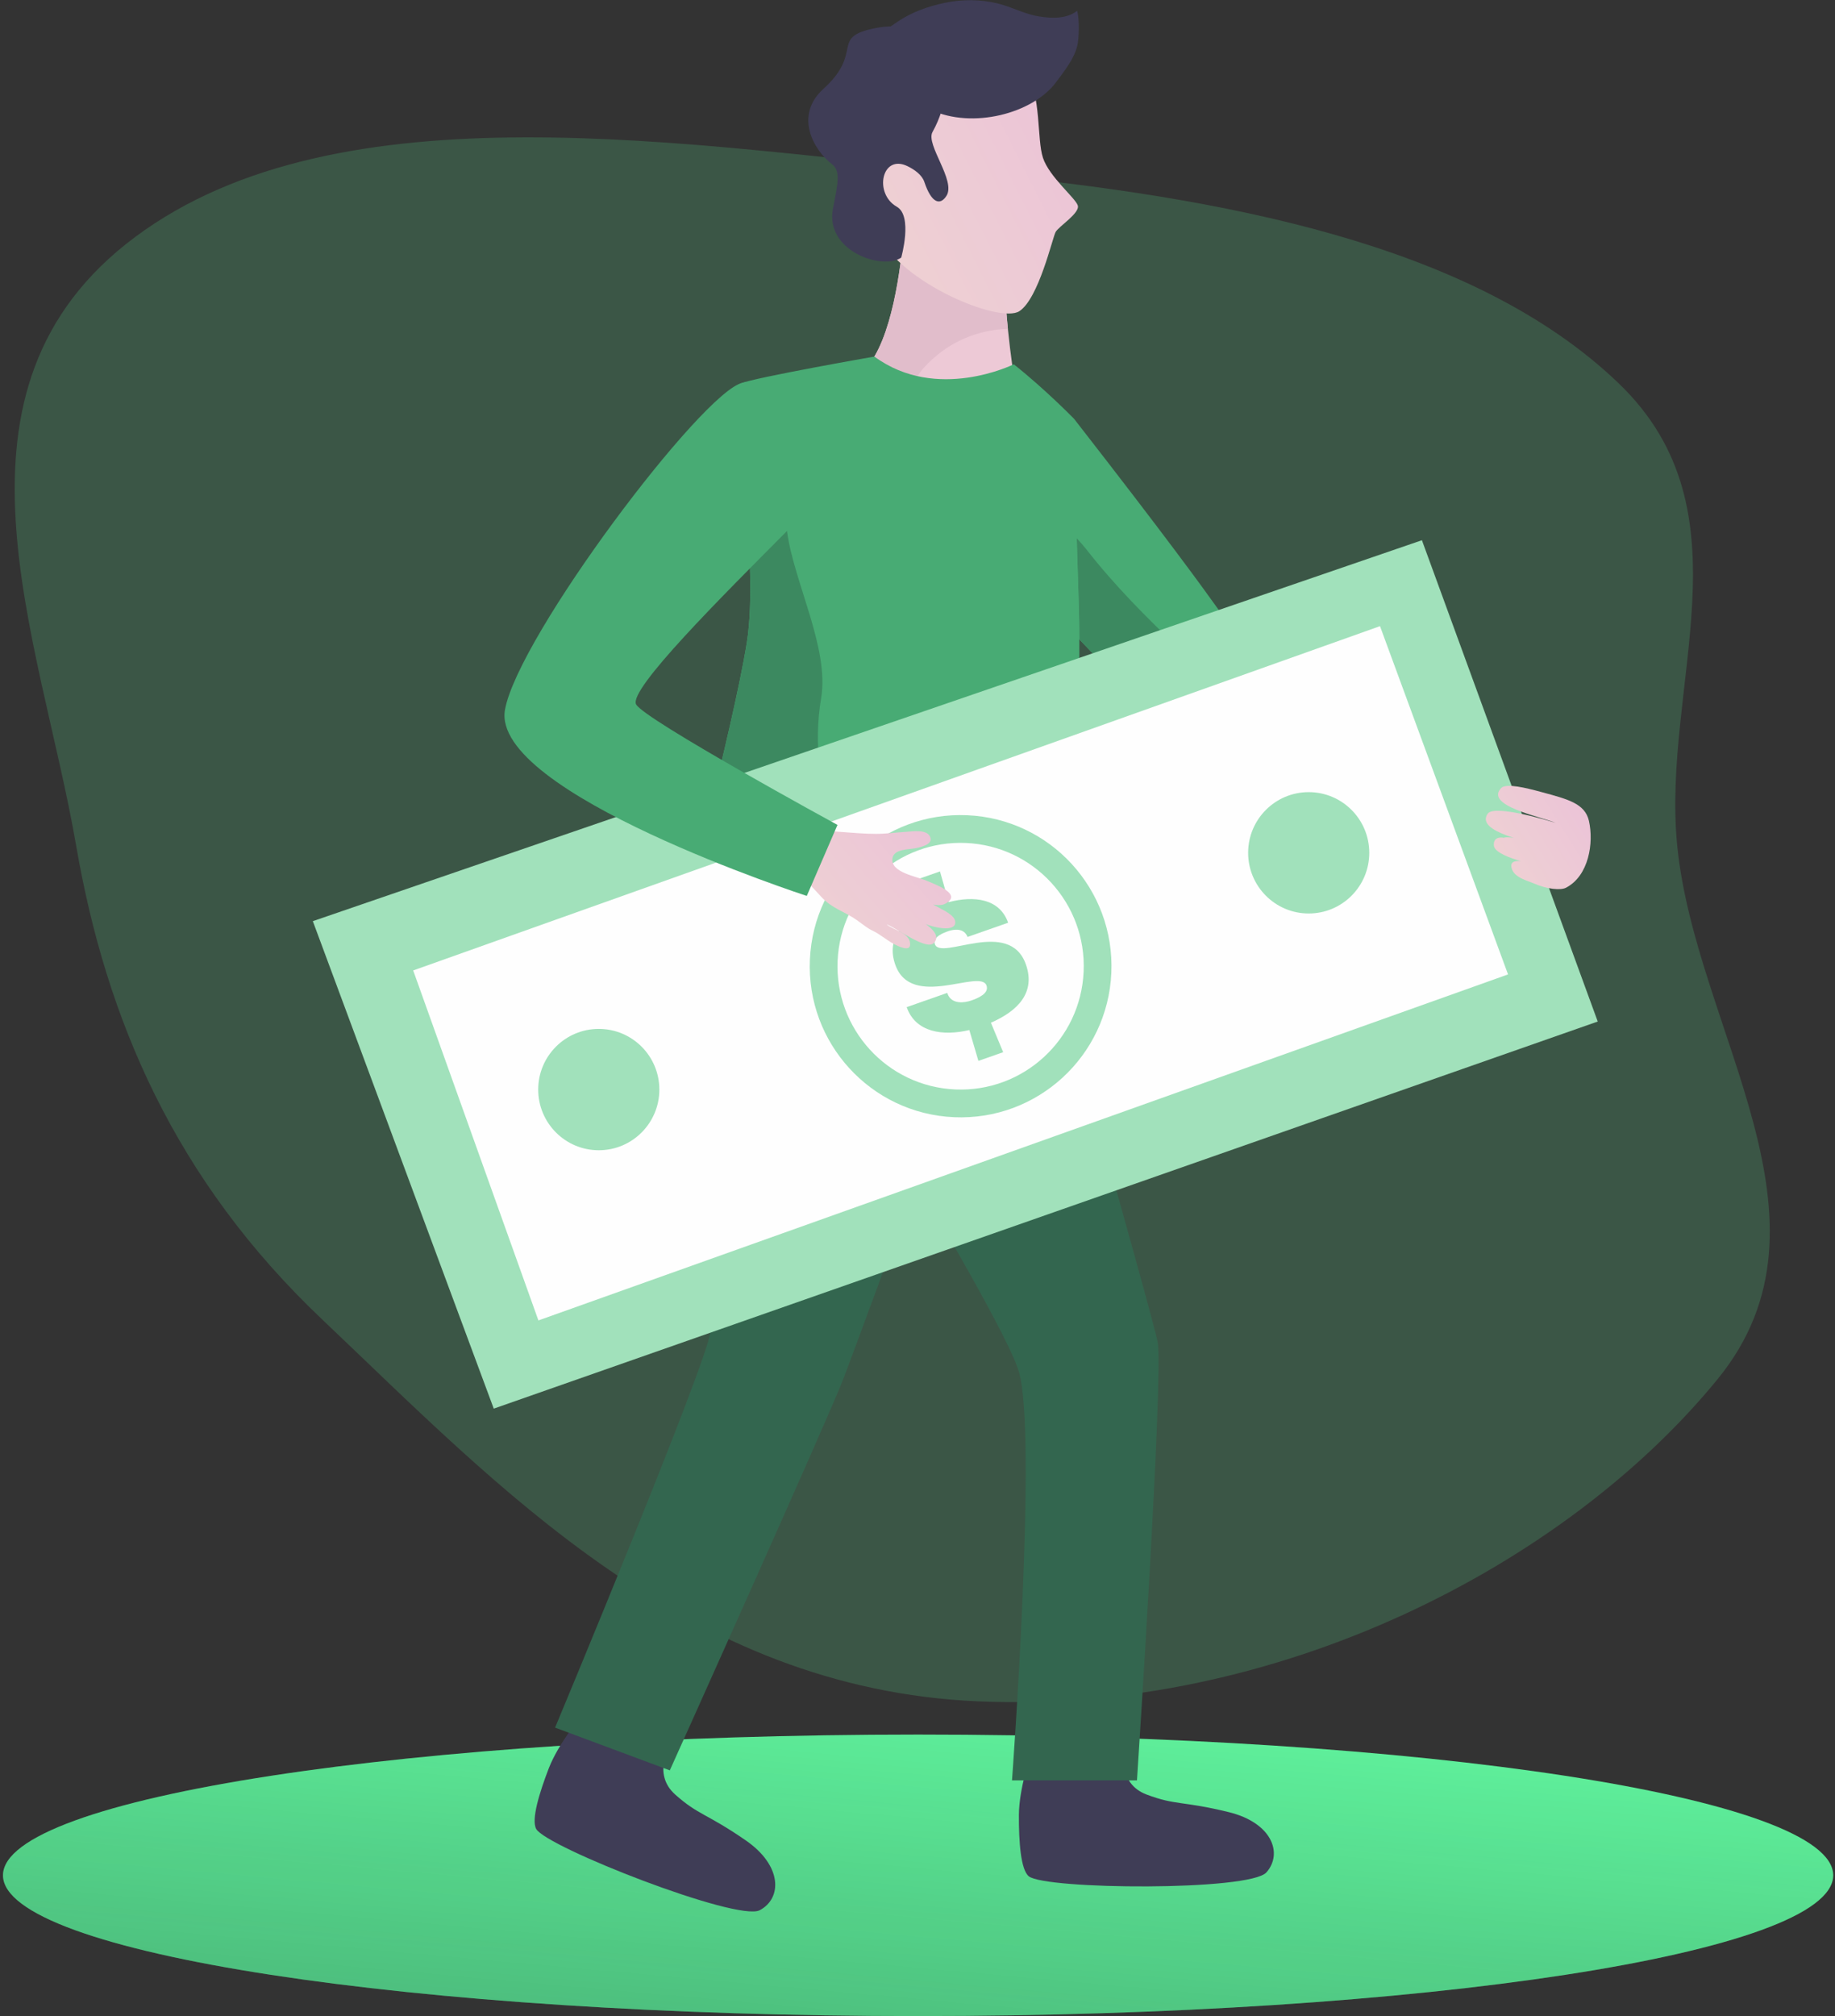 <?xml version="1.0" encoding="UTF-8"?> <svg xmlns="http://www.w3.org/2000/svg" width="510" height="560" viewBox="0 0 510 560" fill="none"><rect x="0" y="0" width="510" height="560" fill="#333333" stroke="none"/><g clip-path="url(#clip0_2830_254)"><g clip-path="url(#clip1_2830_254)"><path d="M255.167 560C395.634 560 509.505 542.496 509.505 520.904C509.505 499.312 395.634 481.809 255.167 481.809C114.701 481.809 0.83 499.312 0.83 520.904C0.83 542.496 114.701 560 255.167 560Z" fill="#61F69F"></path><path d="M255.167 560C395.634 560 509.505 542.496 509.505 520.904C509.505 499.312 395.634 481.809 255.167 481.809C114.701 481.809 0.83 499.312 0.83 520.904C0.83 542.496 114.701 560 255.167 560Z" fill="url(#paint0_linear_2830_254)"></path><path opacity="0.18" fill-rule="evenodd" clip-rule="evenodd" d="M271.931 48.186C339.047 54.806 409.259 67.423 449.915 106.509C487.085 142.244 461.725 190.341 466.148 234.903C471.239 286.201 513.568 338.792 477.365 383.097C435.136 434.776 354.944 476.14 271.931 472.584C190.877 469.113 138.697 413.096 89.523 366.487C48.642 327.739 29.517 283.222 21.166 234.903C11.093 176.625 -19.09 108.014 37.559 65.834C94.377 23.527 191.027 40.205 271.931 48.186Z" fill="#61F69F"></path></g><g clip-path="url(#clip2_2830_254)"><path d="M298.526 116.35C350.82 183.467 337.227 169.963 346.894 178.498C356.552 187.035 420.193 224.013 420.193 224.013L413.374 255.874C413.374 255.874 335.529 211.494 325.87 203.53C316.212 195.566 278.992 155.175 278.992 155.175L298.526 116.35H298.526Z" fill="#48AB74"></path><path d="M413.375 255.874C413.375 255.874 411.835 254.993 409.162 253.464C392.827 244.111 334.172 210.375 325.871 203.53C321.22 199.698 310.177 188.344 299.978 177.6C299.962 173.958 299.917 170.838 299.836 168.399C299.606 161.498 299.416 155.188 299.258 149.533C300.241 150.566 301.179 151.63 302.042 152.735C309.744 162.585 318.724 171.622 327.798 180.215C332.988 185.13 338.581 189.367 344.466 192.926C354.233 199.774 364.923 205.477 375.808 211.341C378.061 212.552 380.274 213.081 382.362 213.081C384.978 213.081 387.404 212.249 389.482 210.883C399.586 215.865 409.895 220.401 420.12 224.344L413.374 255.873L413.375 255.874Z" fill="#3C8960"></path><path d="M286.464 487.312C286.464 487.312 283.211 496.82 283.181 504.168C283.147 511.517 283.678 519.327 285.93 521.174C290.429 524.862 347.356 525.338 351.989 520.076C356.621 514.81 353.535 506.289 341.478 503.345C328.55 500.185 326.745 501.532 318.61 498.44C310.475 495.343 312.441 486.191 312.441 486.191L286.463 487.312L286.464 487.312Z" fill="#3F3D56"></path><path d="M161.59 476.605C161.59 476.605 155.168 484.324 152.522 491.181C149.877 498.035 147.594 505.522 149.038 508.047C151.93 513.102 204.951 533.863 211.152 530.598C217.355 527.328 217.503 518.268 207.285 511.213C196.33 503.647 194.164 504.263 187.665 498.473C181.164 492.678 186.261 484.824 186.261 484.824L161.59 476.605H161.59Z" fill="#3F3D56"></path><path d="M286.096 245.063L209.389 253.596C209.389 253.596 277.986 363.393 283.178 381.034C288.368 398.67 281.266 494.531 281.266 494.531H315.998C315.998 494.531 323.454 381.317 321.75 372.782C320.047 364.249 286.095 245.062 286.095 245.062L286.096 245.063Z" fill="#33664F"></path><path d="M283.178 250.752H195.61C195.61 250.752 185.382 277.63 190.069 298.112C194.758 318.594 197.881 362.113 197.455 369.794C197.03 377.474 154.273 479.877 154.273 479.877L186.158 491.751C186.158 491.751 230.127 394.114 234.39 383.024C238.652 371.929 283.178 250.752 283.178 250.752Z" fill="#33664F"></path><path d="M279.47 69.364C272.322 69.844 264.959 69.113 258.327 67.69C255.9 67.165 253.449 66.296 251.144 65.16C250.399 73.971 247.924 94.53 240.641 102.269C240.641 102.269 241.634 112.651 259.817 115.21C278 117.769 281.757 104.259 281.757 104.259C281.757 104.259 278.244 82.344 279.471 69.364H279.47Z" fill="#EDC9D6"></path><path d="M240.697 102.599L240.887 103.349L240.92 103.446L241.352 104.58L241.376 104.633C241.572 105.061 241.831 105.543 242.142 106.043L242.274 106.25C242.943 107.279 243.897 108.413 245.223 109.53L245.443 109.717C246.111 110.261 246.88 110.8 247.746 111.319L248.098 111.516C249.011 112.036 250.009 112.54 251.16 113.003C252.302 108.448 254.618 104.148 258.128 100.72C264.341 94.645 271.94 91.625 280.12 91.337C279.412 84.301 278.866 75.755 279.47 69.364C272.322 69.844 264.959 69.113 258.327 67.69C255.9 67.165 253.449 66.296 251.144 65.16C250.399 73.971 247.924 94.53 240.641 102.269L240.676 102.489L240.697 102.6V102.599Z" fill="#E1BDCB"></path><path d="M250.158 19.337C250.158 19.337 280.619 11.829 285.071 19.337C289.523 26.844 288.117 38.579 289.875 43.855C291.633 49.134 298.838 54.939 299.539 57.051C300.243 59.162 294.267 62.855 293.389 64.442C292.511 66.025 288.702 82.92 283.314 86.436C277.925 89.955 250.395 78.692 244.07 65.145C237.743 51.598 241.897 23.329 250.159 19.337L250.158 19.337Z" fill="url(#paint1_linear_2830_254)"></path><path d="M281.754 101.187C281.754 101.187 260.369 111.82 243.011 99.041C243.011 99.041 209.959 104.832 205.902 106.482C202.541 107.848 211.378 154.963 207.543 178.643C203.707 202.324 188.365 259.712 188.365 259.712C188.365 259.712 228.849 290.861 298.313 271.236C298.313 271.236 300.577 190.762 299.836 168.4C298.751 135.693 298.527 116.35 298.527 116.35C298.527 116.35 290.583 108.184 281.754 101.187H281.754Z" fill="#48AB74"></path><path d="M253.586 277.646C211.92 277.646 188.459 259.784 188.365 259.712C188.365 259.712 203.707 202.324 207.543 178.643C207.548 178.611 207.552 178.577 207.558 178.542C207.559 178.538 207.559 178.533 207.559 178.529C207.565 178.495 207.572 178.46 207.577 178.426C207.577 178.422 207.577 178.422 207.577 178.422C207.582 178.388 207.585 178.36 207.592 178.331C207.593 178.322 207.593 178.316 207.596 178.312C207.599 178.278 207.605 178.249 207.609 178.215C207.61 178.211 207.612 178.201 207.614 178.192C207.618 178.167 207.622 178.139 207.625 178.114C207.625 178.11 207.627 178.1 207.629 178.095C207.633 178.061 207.637 178.038 207.64 178.004C207.644 177.994 207.647 177.979 207.648 177.966C207.65 177.946 207.654 177.932 207.656 177.912C207.659 177.893 207.66 177.874 207.665 177.85C207.668 177.83 207.671 177.812 207.673 177.792C207.677 177.777 207.678 177.759 207.68 177.745C207.683 177.73 207.684 177.72 207.685 177.705C207.692 177.677 207.696 177.643 207.699 177.614C207.7 177.6 207.703 177.59 207.704 177.581C207.707 177.561 207.71 177.542 207.713 177.523C207.714 177.513 207.714 177.503 207.717 177.494C210.328 158.969 205.881 127.651 205.223 113.646C215.173 122.029 216.731 132.331 218.727 147.495C220.593 161.667 230.572 180.028 228.211 193.966C226.033 206.831 228.153 218.973 231.18 231.41C236.198 252.047 241.632 266.675 259.555 277.526C257.526 277.608 255.54 277.646 253.588 277.646H253.586Z" fill="#3C8960"></path><path d="M86.943 255.868L137.229 391.272L444.058 283.748L395.192 150.057L86.943 255.868Z" fill="#A1E1BB"></path><path d="M114.838 269.56L149.639 366.773L419.128 270.662L383.542 173.924L114.838 269.56Z" fill="#FEFEFE"></path><path d="M380.56 236.884C380.56 246.193 373.024 253.739 363.726 253.739C354.429 253.739 346.895 246.193 346.895 236.884C346.895 227.577 354.429 220.031 363.726 220.031C373.024 220.031 380.56 227.577 380.56 236.884Z" fill="#A1E1BB"></path><path d="M183.253 302.648C183.253 311.953 175.715 319.504 166.418 319.504C157.122 319.504 149.584 311.953 149.584 302.648C149.584 293.342 157.121 285.797 166.418 285.797C175.715 285.797 183.253 293.342 183.253 302.648Z" fill="#A1E1BB"></path><path d="M308.873 270.221C307.859 293.387 288.285 311.34 265.15 310.325C242.014 309.31 224.081 289.713 225.094 266.547C226.107 243.386 245.681 225.428 268.818 226.443C291.952 227.458 309.885 247.06 308.872 270.221H308.873Z" fill="#A1E1BB"></path><path d="M301.173 269.883C300.345 288.788 284.369 303.441 265.486 302.614C246.605 301.788 231.967 285.792 232.795 266.886C233.621 247.977 249.598 233.323 268.482 234.151C287.364 234.982 302.001 250.978 301.174 269.883H301.173Z" fill="#FEFEFE"></path><path d="M263.682 250.584C270.635 248.762 277.814 249.532 280.186 256.303L268.909 260.256C267.955 257.717 265.142 258.087 263.494 258.664C262.46 259.03 259.11 260.203 259.835 262.275C261.455 266.912 280.551 254.802 285.137 267.922C287.892 275.789 282.764 280.878 275.4 284.076L278.811 292.266L271.927 294.679L269.405 286.11C262.143 287.836 254.47 286.831 251.994 279.752L263.268 275.798L263.353 276.044C264.501 279.131 268.188 278.526 269.955 277.906C271.662 277.305 274.972 276.011 274.18 273.751C272.493 268.932 253.251 280.613 248.811 267.926C246.252 260.602 250.937 255.802 257.731 252.739L254.36 244.467L261.245 242.053L263.682 250.584V250.584Z" fill="#A1E1BB"></path><path d="M263.05 21.261C263.05 21.261 263.626 28.687 259.174 36.665C257.209 40.181 265.748 50.165 263.05 54.396C261.253 57.219 258.854 56.373 256.907 50.549C256.241 48.557 254.151 47.1 252.241 46.167C245.03 42.648 242.803 53.791 249.248 57.426C253.759 59.974 250.476 71.551 250.476 71.551C245.345 75.143 229.171 69.785 231.514 57.892C233.005 50.318 233.644 47.436 231.061 45.455C226.384 41.868 220.525 32.25 228.836 24.699C240.287 14.296 230.455 10.372 243.267 7.81C256.075 5.241 266.189 13.464 263.05 21.261V21.261Z" fill="#3F3D56"></path><path d="M240.922 13.821C241.761 11.09 246.921 7.752 249.478 6.021C253.422 3.348 257.927 1.751 262.712 0.76C267.452 -0.226 272.481 -0.193 277.177 0.933C281.249 1.909 284.611 3.896 288.795 4.564C292.658 5.184 296.533 5.189 299.366 3.011C300.101 5.627 299.848 10.796 299.445 12.556C298.592 16.274 295.962 19.521 293.565 22.771C287.054 31.601 270.236 35.881 258.763 30.533C253.219 27.946 248.242 25.705 245.694 20.66C244.229 17.756 243.077 16.332 240.922 13.821V13.821Z" fill="#3F3D56"></path><path d="M435.214 246.593C441.616 243.27 442.985 234.084 441.612 228.02C440.505 223.125 435.613 221.975 428.503 220.031C423.694 218.714 419.128 217.685 417.408 218.709C412.095 223.764 428.383 226.861 432.338 228.564C432.338 228.564 415.504 223.229 413.48 226.005C409.858 231.231 425.828 233.877 429.685 235.234C426.097 233.497 419.128 232.131 417.953 232.709C414.865 232.194 415.048 234.652 415.292 235.286C416.528 238.503 429.566 240.831 429.566 240.831C427.257 240.419 419.057 237.099 420.121 241.149C420.816 243.794 424.485 244.592 426.371 245.419C430.006 247.011 433.77 247.343 435.214 246.592V246.593Z" fill="url(#paint2_linear_2830_254)"></path><path d="M223.96 230.722C229.973 230.477 237.283 231.62 243.481 231.62C246.307 231.62 249.231 231.207 252.032 231.038C253.805 230.937 257.409 230.336 258.445 232.318C259.581 234.491 256.029 235.265 254.627 235.574C252.6 236.016 248.409 235.737 248.028 238.45C247.472 242.392 254.841 243.446 257.713 244.706C260.38 245.875 267.442 248.366 262.813 250.978C259.692 252.733 253.128 248.722 250.471 247.649C253.962 248.616 257.004 249.881 260.132 251.68C261.94 252.719 265.498 254.152 265.498 256.191C265.498 259.177 258.901 257.388 257.273 256.68C253.39 254.993 252.614 254.555 249.93 252.618C252.703 254.083 262.872 258.402 259.546 261.927C257.509 264.082 249.563 258.023 246.396 256.733C248.137 258.344 253.35 259.191 252.927 262.591C252.714 264.298 249.763 262.937 248.346 262.163C246.351 261.076 244.57 259.489 242.565 258.537C240.995 257.791 239.952 256.864 238.254 255.656C234.657 253.093 231.395 252.483 228.279 249.144C225.37 246.023 222.651 242.869 219.631 240.295C225.417 238.15 219.524 233.832 223.961 230.721L223.96 230.722Z" fill="url(#paint3_linear_2830_254)"></path><path d="M232.76 229.135L224.231 248.859C224.231 248.859 136.226 220.273 140.352 197.136C143.975 176.827 195.184 108.777 206.337 106.334C221.331 103.048 227.337 138.824 218.725 147.495C200.565 165.784 174.657 191.505 176.788 195.645C178.919 199.79 232.759 229.135 232.759 229.135H232.76Z" fill="#48AB74"></path></g></g><defs><linearGradient id="paint0_linear_2830_254" x1="364.203" y1="472.452" x2="330.342" y2="847.797" gradientUnits="userSpaceOnUse"><stop stop-opacity="0"></stop><stop offset="0.35" stop-color="#13121A" stop-opacity="0.3"></stop><stop offset="0.74" stop-color="#2D2B3D" stop-opacity="0.71"></stop><stop offset="0.99" stop-color="#3F3D56"></stop></linearGradient><linearGradient id="paint1_linear_2830_254" x1="296.121" y1="35.594" x2="124.467" y2="122.507" gradientUnits="userSpaceOnUse"><stop stop-color="#ECC4D7"></stop><stop offset="0.16" stop-color="#EDCBD5"></stop><stop offset="0.42" stop-color="#EFD4D1"></stop><stop offset="0.7" stop-color="#F2EAC9"></stop></linearGradient><linearGradient id="paint2_linear_2830_254" x1="440.368" y1="226.199" x2="363.171" y2="274.385" gradientUnits="userSpaceOnUse"><stop stop-color="#ECC4D7"></stop><stop offset="0.16" stop-color="#EDCBD5"></stop><stop offset="0.42" stop-color="#EFD4D1"></stop><stop offset="0.7" stop-color="#F2EAC9"></stop></linearGradient><linearGradient id="paint3_linear_2830_254" x1="262.778" y1="239.708" x2="165.827" y2="323.176" gradientUnits="userSpaceOnUse"><stop stop-color="#ECC4D7"></stop><stop offset="0.16" stop-color="#EDCBD5"></stop><stop offset="0.42" stop-color="#EFD4D1"></stop><stop offset="0.7" stop-color="#F2EAC9"></stop></linearGradient><clipPath id="clip0_2830_254"><rect width="510" height="560" fill="white"></rect></clipPath><clipPath id="clip1_2830_254"><rect width="509.586" height="560" fill="white"></rect></clipPath><clipPath id="clip2_2830_254"><rect width="359" height="531" fill="white" transform="translate(86)"></rect></clipPath></defs></svg> 